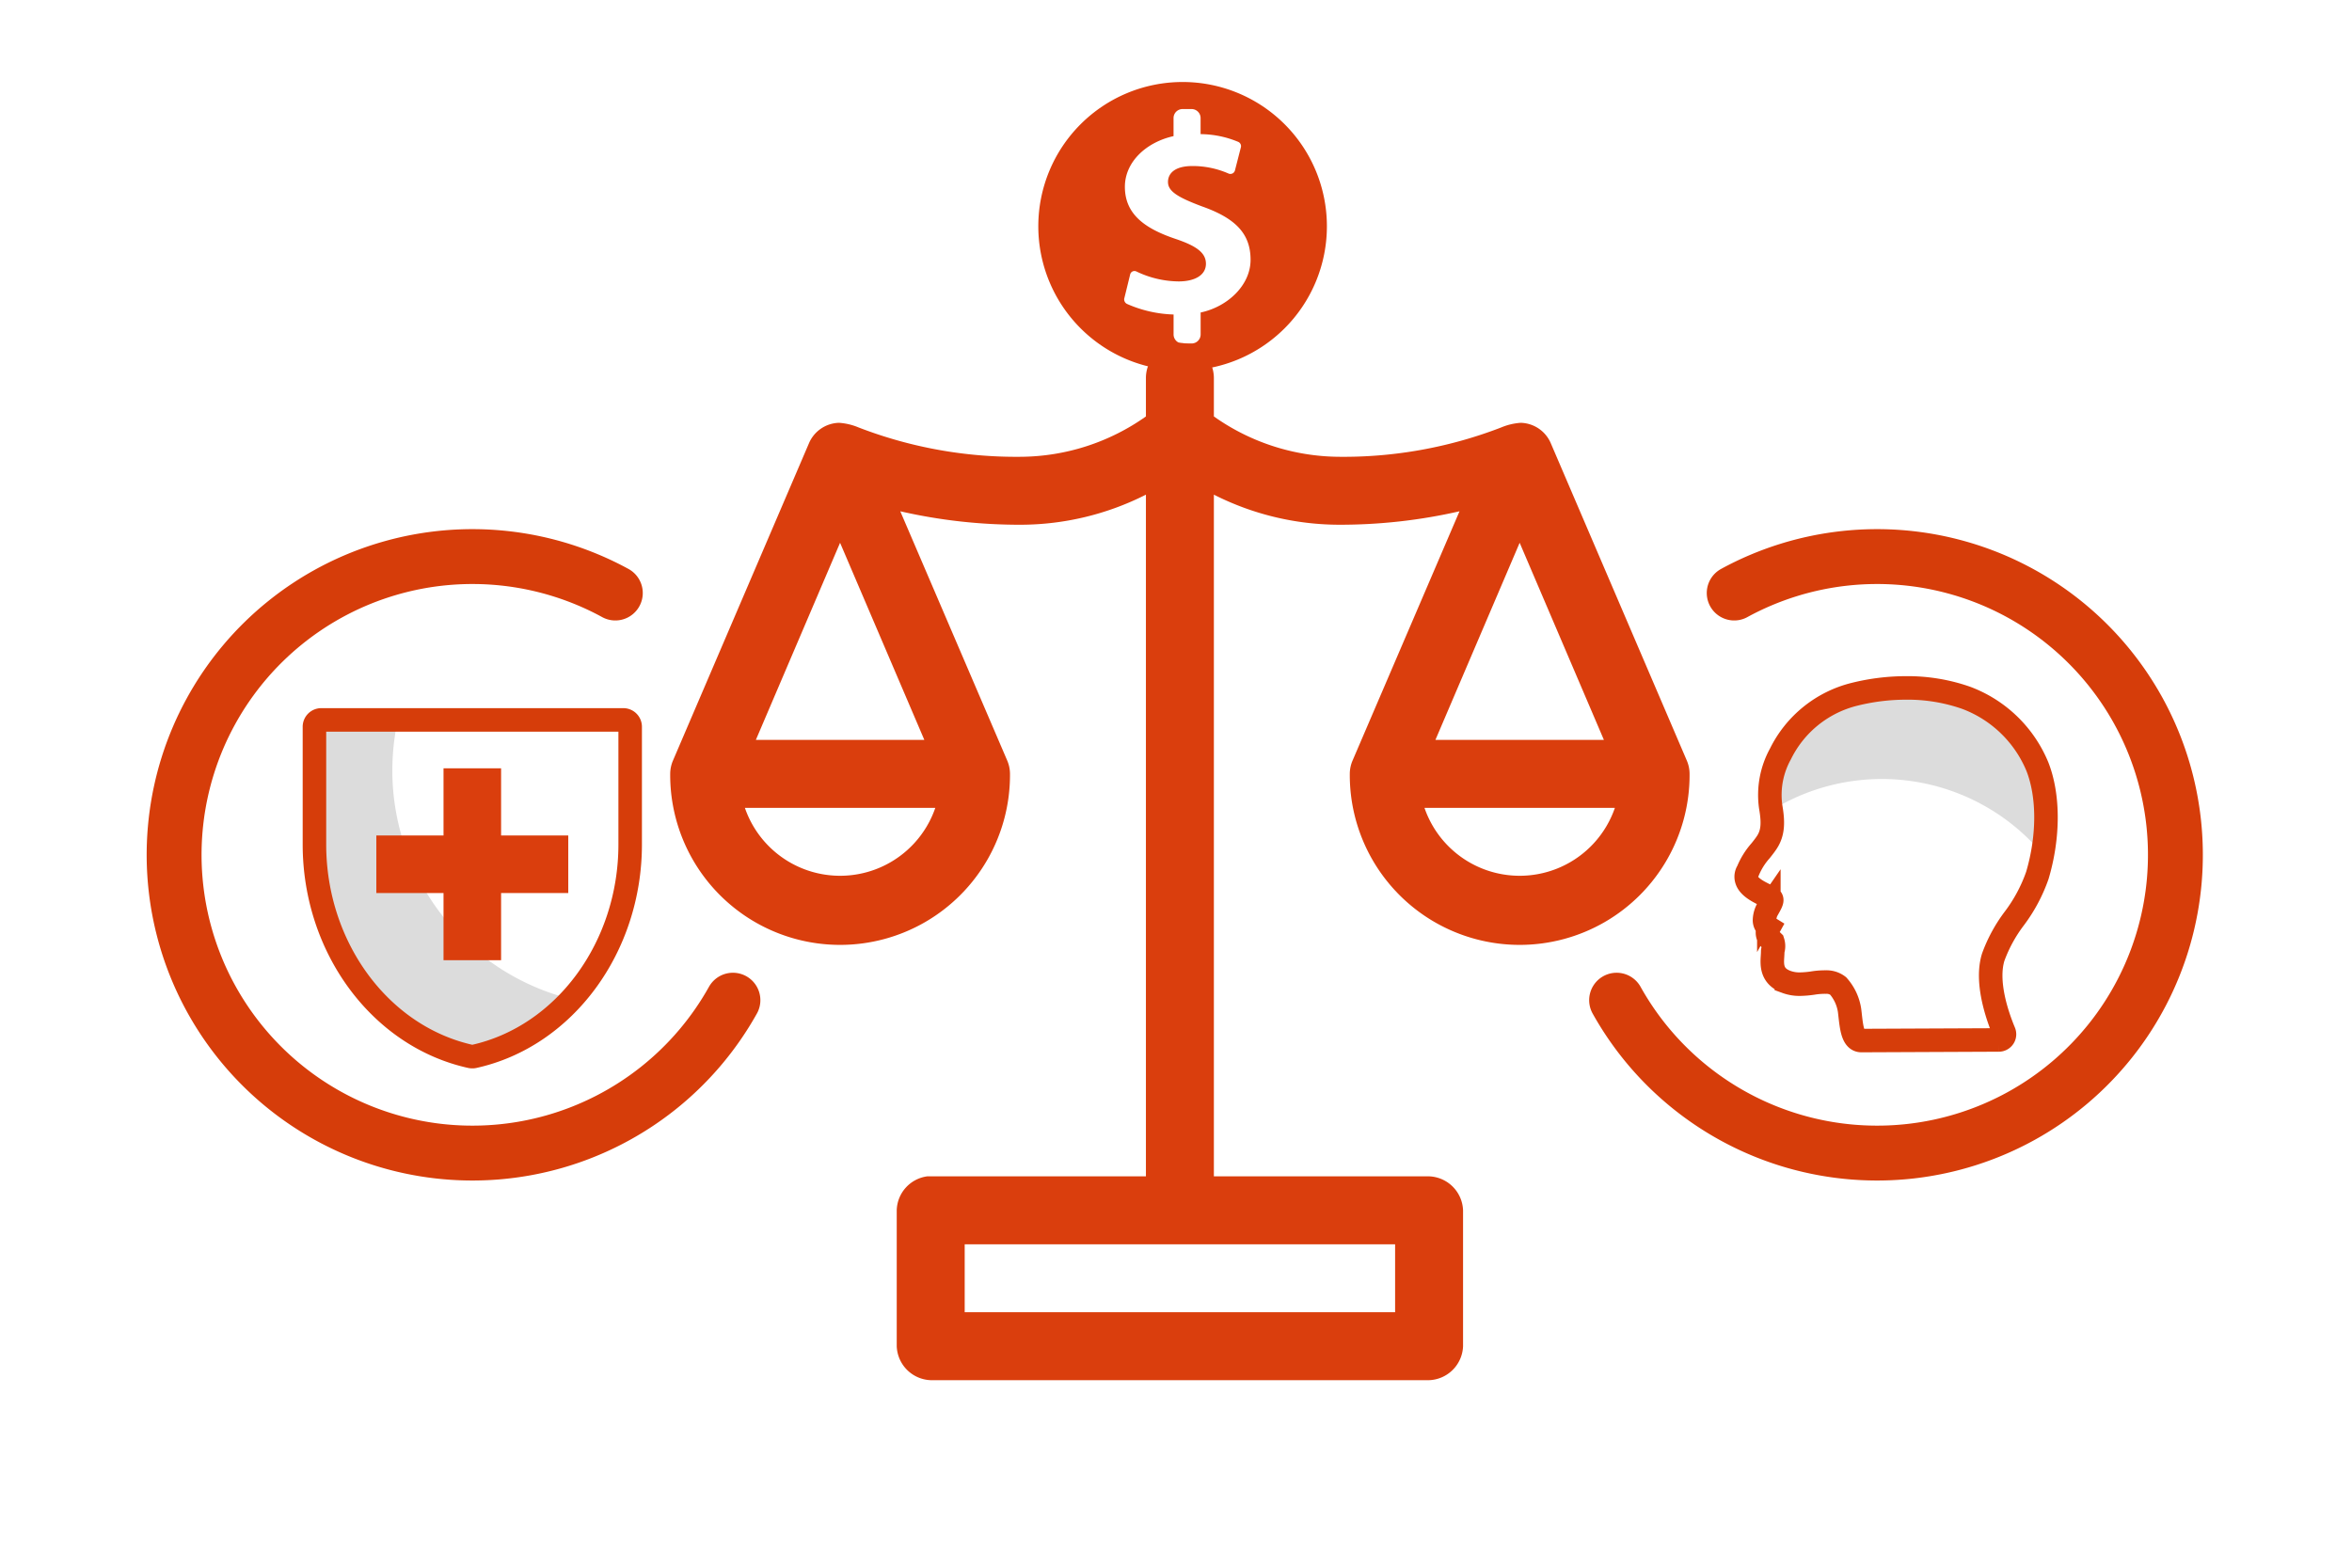 <svg xmlns="http://www.w3.org/2000/svg" viewBox="0 0 300 200">
  <title>icon-orange-Cost-Sharing</title>
  <path d="M40.983,91.842h9.762a30.047,30.047,0,0,0,22.12,35.622,23.936,23.936,0,0,1-12.43,7.315,1.208,1.208,0,0,1-.192.017.9.9,0,0,1-.192-.017c-11.557-2.545-19.944-13.932-19.944-27.058v-15A.877.877,0,0,1,40.983,91.842Z" fill="#dcdcdc"/>
  <polygon points="63.914 98.018 56.572 98.018 56.572 106.587 48.003 106.587 48.003 113.93 56.572 113.93 56.572 122.499 63.914 122.499 63.914 113.93 72.483 113.93 72.483 106.587 63.914 106.587 63.914 98.018" fill="#da3e0d"/>
  <path d="M40.983,91.842a.877.877,0,0,0-.876.883v15c0,13.126,8.383,24.509,19.944,27.058a1.208,1.208,0,0,0,.192.017.9.9,0,0,0,.192-.017c11.557-2.545,19.944-13.932,19.944-27.058v-15a.877.877,0,0,0-.876-.883H40.983Z" fill="none" stroke="#d63d0a" stroke-miterlimit="10" stroke-width="3"/>
  <path d="M93.485,127.6a38.05,38.05,0,1,1-15-51.944" fill="none" stroke="#d63d0a" stroke-linecap="round" stroke-linejoin="round" stroke-width="7"/>
  <path d="M206.2,127.6a38.05,38.05,0,1,0,15-51.944" fill="none" stroke="#d63d0a" stroke-linecap="round" stroke-linejoin="round" stroke-width="7"/>
  <path d="M150.842,10.462a18.405,18.405,0,1,0,18.405,18.405A18.4,18.4,0,0,0,150.842,10.462Zm2.3,29.406v2.8a1.149,1.149,0,0,1-1.15,1.15h-1.15a1.149,1.149,0,0,1-1.15-1.15V40.123a15.841,15.841,0,0,1-5.906-1.334.646.646,0,0,1-.391-.68l.756-3.086a.573.573,0,0,1,.3-.39.581.581,0,0,1,.5,0,12.655,12.655,0,0,0,5.382,1.269c2.071,0,3.485-.8,3.485-2.251,0-1.382-1.163-2.257-3.855-3.166-3.888-1.308-6.483-3.124-6.483-6.65,0-3.2,2.756-5.707,6.207-6.468V15.063a1.149,1.149,0,0,1,1.15-1.15h1.15a1.149,1.149,0,0,1,1.15,1.15v2.049a12.7,12.7,0,0,1,4.8.986.594.594,0,0,1,.339.694l-.757,2.953a.6.6,0,0,1-.806.4,11.4,11.4,0,0,0-4.608-.964c-2.363,0-3.127,1.018-3.127,2.036,0,1.2,1.272,1.964,4.367,3.125,4.323,1.529,6.166,3.527,6.166,6.8C159.517,36.377,156.594,39.14,153.143,39.867Z" fill="#da3e0d"/>
  <path d="M150.452,43.738a4.506,4.506,0,0,0-4.289,4.424v4.966a27.916,27.916,0,0,1-15.892,5.147A55.838,55.838,0,0,1,109.5,54.528a7.738,7.738,0,0,0-2.483-.587,4.285,4.285,0,0,0-3.837,2.619L85.846,97.011a4.349,4.349,0,0,0-.361,1.716,21.671,21.671,0,1,0,43.341,0,4.35,4.35,0,0,0-.361-1.716L114.831,65.228a68.37,68.37,0,0,0,15.44,1.716,35.472,35.472,0,0,0,15.892-3.837v86.967H118.713a4.356,4.356,0,0,0-.451,0,4.489,4.489,0,0,0-3.883,4.334v17.336a4.5,4.5,0,0,0,4.334,4.334H182.28a4.5,4.5,0,0,0,4.334-4.334V154.407a4.5,4.5,0,0,0-4.334-4.334H154.831V63.106a35.472,35.472,0,0,0,15.892,3.837,68.37,68.37,0,0,0,15.44-1.716L172.528,97.011a4.35,4.35,0,0,0-.361,1.716,21.671,21.671,0,1,0,43.341,0,4.35,4.35,0,0,0-.361-1.716L197.811,56.56a4.285,4.285,0,0,0-3.837-2.619,7.738,7.738,0,0,0-2.483.587,55.838,55.838,0,0,1-20.768,3.747,27.916,27.916,0,0,1-15.892-5.147V48.162A4.509,4.509,0,0,0,150.452,43.738Zm-43.3,25.508L117.9,94.393H96.411Zm86.682,0,10.745,25.147h-21.49ZM95.011,103.061H119.3a12.842,12.842,0,0,1-24.289,0Zm86.682,0h24.289a12.842,12.842,0,0,1-24.289,0Zm-58.646,55.68h54.9v8.668h-54.9Z" fill="#da3e0d"/>
  <path d="M237.43,132.028l.015-.726h-.015Z" fill="#da3e0d"/>
  <path d="M237.43,132.028V131.3h.015Z" fill="#da3e0d"/>
  <path d="M260.51,108.932a20.972,20.972,0,0,0-.631-11.105,15.829,15.829,0,0,0-9.148-8.821,22.583,22.583,0,0,0-7.606-1.242,27.251,27.251,0,0,0-6.579.81,14.356,14.356,0,0,0-9.44,7.595,10.82,10.82,0,0,0-1.249,6.792c.026.153.047.3.069.445a26.735,26.735,0,0,1,34.584,5.526Z" fill="#dcdcdc"/>
  <path d="M259.88,97.826a15.829,15.829,0,0,0-9.148-8.821,22.584,22.584,0,0,0-7.606-1.242,27.249,27.249,0,0,0-6.579.81,14.356,14.356,0,0,0-9.44,7.595,10.819,10.819,0,0,0-1.249,6.792c.314,1.841.341,3.237-.491,4.5-.222.34-.5.695-.8,1.071a9.065,9.065,0,0,0-1.624,2.6,1.319,1.319,0,0,0-.176,1.036c.234.967,1.48,1.578,2.481,2.068.215.105.457.224.555.287.257.22.291.339-.185,1.19a3.142,3.142,0,0,0-.555,1.711,1.138,1.138,0,0,0,.537.935,1.281,1.281,0,0,0-.08,1.06,1.668,1.668,0,0,0,.463.586l.142.138a1.831,1.831,0,0,1,0,1.118.709.709,0,0,0-.013.138c0,.2-.013.407-.026.608-.067,1.072-.159,2.54,1.761,3.258a4.858,4.858,0,0,0,1.733.292,12.724,12.724,0,0,0,1.649-.141,9.562,9.562,0,0,1,1.667-.126,2.422,2.422,0,0,1,1.552.484,6.063,6.063,0,0,1,1.447,3.019c.022.111.045.331.076.6.2,1.8.375,3.358,1.459,3.358h0l17.525-.077a.725.725,0,0,0,.666-1c-.928-2.226-2.342-6.426-1.389-9.547a18.9,18.9,0,0,1,2.7-4.957,20.174,20.174,0,0,0,2.935-5.49C261.33,106.735,261.334,101.558,259.88,97.826Z" fill="none" stroke="#d63d0a" stroke-miterlimit="10" stroke-width="3"/>
</svg>
